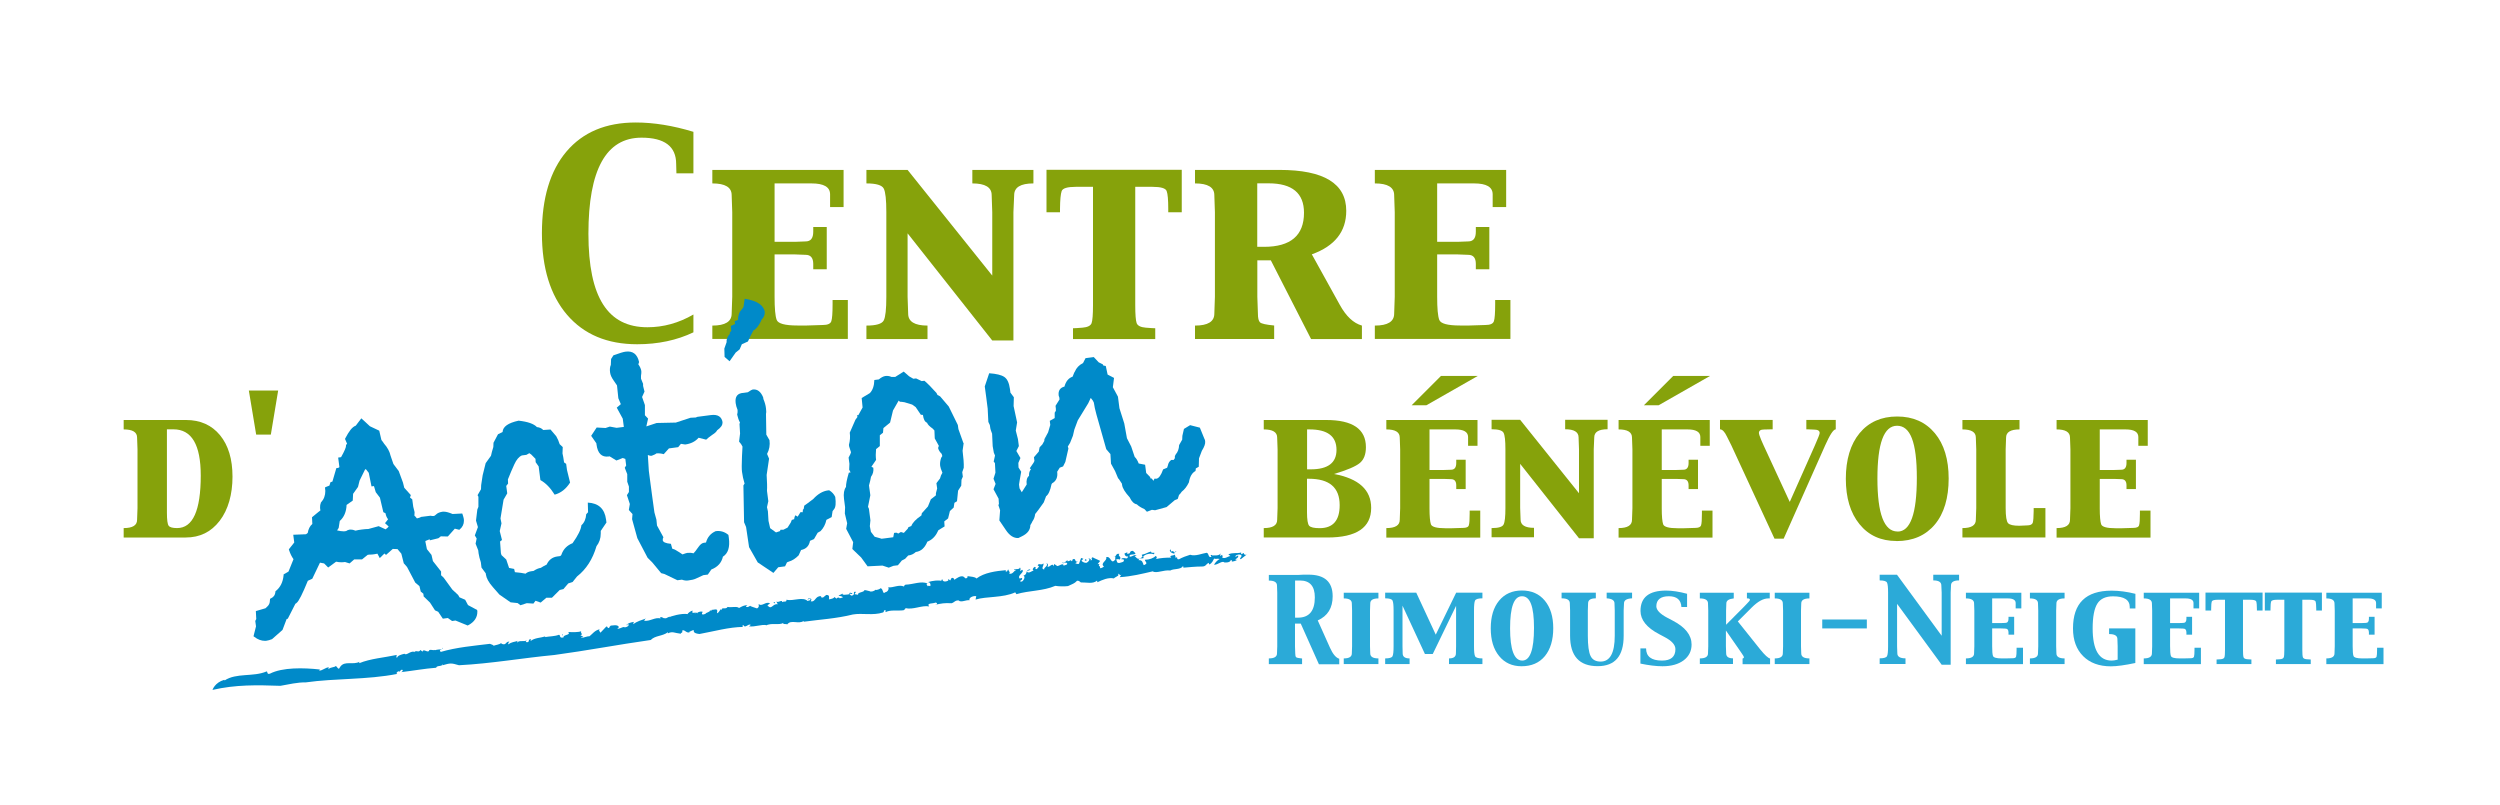 <?xml version="1.0" encoding="UTF-8"?><svg id="Calque_2" xmlns="http://www.w3.org/2000/svg" viewBox="0 0 300 96.6"><defs><style>.cls-1{fill:#2baad8;}.cls-2{fill:none;}.cls-3{fill:#008ac9;}.cls-4{fill:#86a20b;}</style></defs><g id="_COUL-seul"><g><rect class="cls-2" width="300" height="96.6"/><g><path class="cls-4" d="M81.17,20.79l-.03-1.12c0-2.1-1.39-3.15-4.16-3.15-4.25,0-6.37,3.84-6.37,11.53s2.36,11.22,7.08,11.22c1.92,0,3.76-.51,5.52-1.53v2.14c-1.99,.95-4.24,1.43-6.75,1.43-3.59,0-6.39-1.18-8.41-3.53-2.01-2.35-3.02-5.62-3.02-9.8s.98-7.48,2.95-9.8c1.97-2.32,4.74-3.48,8.31-3.48,2.15,0,4.46,.37,6.92,1.12v4.98h-2.04Z"/><path class="cls-4" d="M85.48,40.69v-1.62c1.55,0,2.32-.48,2.32-1.43l.07-2.02v-10.16l-.07-2.04c0-.94-.77-1.41-2.32-1.41v-1.62h15.75v4.46h-1.62v-1.55c-.01-.86-.75-1.29-2.22-1.29h-4.44v7.01h2.44l1.29-.05c.61,0,.91-.39,.91-1.16v-.57h1.62v5.07h-1.62v-.64c0-.72-.31-1.09-.91-1.09l-1.29-.05h-2.44v5.07c0,1.4,.08,2.32,.25,2.78,.16,.45,.99,.68,2.48,.68h1.16l1.89-.06c.59,0,.93-.15,1.03-.46,.1-.3,.15-.98,.15-2.03v-.51h1.83v4.67h-16.26Z"/><path class="cls-4" d="M103.97,40.69v-1.62c1.18,0,1.87-.21,2.08-.62,.21-.41,.31-1.36,.31-2.83v-10.16c0-1.48-.1-2.42-.31-2.83-.21-.41-.9-.62-2.08-.62v-1.62h4.94l10.16,12.68v-7.61l-.07-2.04c0-.94-.77-1.41-2.32-1.41v-1.62h7.33v1.62c-1.54,0-2.31,.47-2.31,1.41l-.09,2.04v15.4h-2.54l-10.16-12.86v7.62l.07,2.02c0,.95,.77,1.43,2.32,1.43v1.62h-7.33Z"/><path class="cls-4" d="M128.76,40.69v-1.3c.16,0,.54-.02,1.14-.07,.61-.05,.97-.23,1.09-.54,.11-.31,.17-1.03,.17-2.15v-14.21h-2.07c-1,0-1.57,.17-1.69,.51-.12,.34-.19,1.05-.2,2.14v.4h-1.62v-5.09h16.23v5.09h-1.62v-.4c0-1.09-.06-1.8-.19-2.14-.12-.34-.69-.51-1.7-.51h-2.07v14.21c0,1.12,.06,1.84,.17,2.15,.12,.31,.48,.49,1.09,.54,.61,.05,.99,.07,1.14,.07v1.3h-9.86Z"/><path class="cls-4" d="M143.4,40.69v-1.62c1.55,0,2.32-.48,2.32-1.43l.07-2.02v-10.16l-.07-2.04c0-.94-.77-1.41-2.32-1.41v-1.62h10.14c5.34,0,8.01,1.64,8.01,4.91,0,2.49-1.38,4.23-4.13,5.22l3.36,6.07c.75,1.36,1.63,2.19,2.65,2.48v1.62h-6.1l-4.83-9.45h-1.62v4.37l.07,2.02c0,.54,.08,.88,.25,1.05,.16,.16,.73,.29,1.7,.38v1.62h-9.49Zm7.47-18.69v7.62h.81c3.2,0,4.8-1.36,4.8-4.09,0-2.35-1.41-3.53-4.25-3.53h-1.36Z"/><path class="cls-4" d="M164.98,40.69v-1.62c1.55,0,2.32-.48,2.32-1.43l.07-2.02v-10.16l-.07-2.04c0-.94-.77-1.41-2.32-1.41v-1.62h15.76v4.46h-1.62v-1.55c-.01-.86-.75-1.29-2.22-1.29h-4.44v7.01h2.44l1.29-.05c.61,0,.91-.39,.91-1.16v-.57h1.62v5.07h-1.62v-.64c0-.72-.3-1.09-.91-1.09l-1.29-.05h-2.44v5.07c0,1.4,.08,2.32,.25,2.78,.16,.45,.99,.68,2.48,.68h1.16l1.89-.06c.59,0,.93-.15,1.03-.46,.1-.3,.15-.98,.15-2.03v-.51h1.83v4.67h-16.26Z"/><path class="cls-4" d="M14.84,64.5v-1.13c1.07,0,1.61-.33,1.61-.99l.05-1.4v-7.06l-.05-1.41c0-.66-.54-.98-1.61-.98v-1.13h7.48c1.72,0,3.08,.61,4.08,1.82,1,1.22,1.5,2.87,1.5,4.98s-.51,3.96-1.54,5.3c-1.03,1.34-2.38,2-4.07,2h-7.44Zm5.19-12.98v10c0,.86,.07,1.38,.21,1.57,.14,.19,.48,.28,1.01,.28,1.89,0,2.84-2.1,2.84-6.3,0-3.7-1.09-5.55-3.28-5.55h-.78Z"/><path class="cls-4" d="M30.74,52.15l-.88-5.29h3.52l-.88,5.29h-1.77Z"/><path class="cls-4" d="M151.65,64.5v-1.13c1.07,0,1.61-.33,1.61-.99l.05-1.4v-7.06l-.05-1.41c0-.66-.54-.98-1.61-.98v-1.13h7.49c3.18,0,4.77,1.09,4.77,3.26,0,.86-.24,1.49-.73,1.9-.49,.41-1.52,.85-3.1,1.32,2.98,.55,4.46,1.91,4.46,4.07,0,2.36-1.75,3.55-5.26,3.55h-7.62Zm5.19-8.18h.46c2.05,0,3.08-.78,3.08-2.33,0-1.64-1.08-2.46-3.24-2.46h-.29v4.79Zm0,1.13v4.01c0,.9,.09,1.44,.26,1.63,.17,.19,.59,.29,1.25,.29,1.61,0,2.41-.92,2.41-2.76,0-2.12-1.23-3.17-3.7-3.17h-.23Z"/><path class="cls-4" d="M166.36,64.5v-1.13c1.07,0,1.61-.33,1.61-.99l.05-1.4v-7.06l-.05-1.41c0-.66-.54-.98-1.61-.98v-1.13h10.94v3.1h-1.13v-1.07c-.01-.6-.52-.9-1.54-.9h-3.09v4.87h1.69l.89-.03c.42,0,.63-.27,.63-.81v-.39h1.13v3.52h-1.13v-.44c0-.5-.21-.75-.63-.75l-.89-.03h-1.69v3.52c0,.97,.06,1.61,.17,1.93,.11,.31,.69,.47,1.72,.47h.81l1.31-.04c.41,0,.65-.1,.71-.32,.07-.21,.1-.68,.1-1.41v-.35h1.27v3.24h-11.29Zm10.98-19.39l-6.17,3.52h-1.77l3.52-3.52h4.41Z"/><path class="cls-4" d="M178.99,64.5v-1.13c.82,0,1.3-.14,1.44-.43,.15-.29,.22-.94,.22-1.97v-7.06c0-1.03-.07-1.68-.22-1.97-.15-.29-.63-.43-1.44-.43v-1.13h3.43l7.06,8.81v-5.29l-.05-1.41c0-.65-.54-.98-1.61-.98v-1.13h5.09v1.13c-1.07,0-1.6,.33-1.6,.98l-.06,1.41v10.69h-1.77l-7.06-8.93v5.29l.05,1.4c0,.66,.54,.99,1.61,.99v1.13h-5.09Z"/><path class="cls-4" d="M194.23,64.5v-1.13c1.07,0,1.61-.33,1.61-.99l.05-1.4v-7.06l-.05-1.41c0-.66-.54-.98-1.61-.98v-1.13h10.94v3.1h-1.13v-1.07c-.01-.6-.52-.9-1.54-.9h-3.09v4.87h1.7l.89-.03c.42,0,.63-.27,.63-.81v-.39h1.13v3.52h-1.13v-.44c0-.5-.21-.75-.63-.75l-.89-.03h-1.7v3.52c0,.97,.06,1.61,.17,1.93,.11,.31,.69,.47,1.72,.47h.81l1.31-.04c.41,0,.64-.1,.71-.32,.07-.21,.1-.68,.1-1.41v-.35h1.27v3.24h-11.29Zm10.98-19.39l-6.17,3.52h-1.77l3.52-3.52h4.41Z"/><path class="cls-4" d="M212.94,64.64l-5.18-11.2-.53-1.06c-.27-.57-.55-.86-.83-.86v-1.13h6.32v1.13h-.22l-.82,.02c-.41,0-.61,.14-.61,.41,0,.13,.09,.4,.26,.81l.3,.68,3.13,6.77h.02l3.01-6.77c.38-.86,.57-1.35,.57-1.48,0-.28-.23-.41-.7-.41l-.68-.03h-.22v-1.13h3.53v1.13c-.28,0-.7,.64-1.27,1.92l-4.98,11.2h-1.12Z"/><path class="cls-4" d="M227.58,64.92c-1.87,0-3.35-.67-4.44-2.02-1.1-1.35-1.64-3.17-1.64-5.45s.55-4.14,1.65-5.47c1.1-1.33,2.61-2,4.51-2s3.41,.67,4.52,2c1.11,1.33,1.66,3.15,1.66,5.45s-.55,4.19-1.66,5.51c-1.11,1.32-2.64,1.99-4.6,1.99Zm.13-1.13c1.54,0,2.31-2.15,2.31-6.45s-.79-6.25-2.37-6.25-2.36,2.11-2.36,6.33,.8,6.36,2.41,6.36Z"/><path class="cls-4" d="M235.49,64.5v-1.13c1.07,0,1.61-.33,1.61-.99l.05-1.4v-7.06l-.05-1.41c0-.66-.54-.98-1.61-.98v-1.13h6.85v1.13c-1.07,0-1.61,.33-1.61,.98l-.05,1.41v7.05c0,1,.1,1.6,.29,1.81s.64,.31,1.34,.31l.92-.04c.4,0,.63-.11,.7-.32,.07-.21,.1-.68,.11-1.41v-.35h1.41v3.53h-9.96Z"/><path class="cls-4" d="M246.79,64.5v-1.13c1.07,0,1.61-.33,1.61-.99l.05-1.4v-7.06l-.05-1.41c0-.66-.54-.98-1.61-.98v-1.13h10.94v3.1h-1.13v-1.07c-.01-.6-.52-.9-1.54-.9h-3.09v4.87h1.69l.89-.03c.42,0,.63-.27,.63-.81v-.39h1.13v3.52h-1.13v-.44c0-.5-.21-.75-.63-.75l-.89-.03h-1.69v3.52c0,.97,.06,1.61,.17,1.93,.11,.31,.69,.47,1.72,.47h.81l1.31-.04c.41,0,.65-.1,.71-.32,.07-.21,.1-.68,.1-1.41v-.35h1.27v3.24h-11.29Z"/><g><path class="cls-3" d="M26.96,81.65c1.4-.93,3.44-.4,5.01-1.07,.19-.06,0,.41,.42,.26,1.51-.77,4.03-.72,6-.5l-.1,.13c.38,.04,.78-.4,1.17-.39,.01,.08-.11,.13,0,.22,.07-.24,.69-.19,.83-.38,.16,.07,.17,.26,.38,.34l.19-.29c.54-.7,1.5-.14,2.3-.56-.03,.06-.11,.12-.04,.17,1.3-.54,3-.67,4.5-.99-.05,.1-.09,.28,.02,.37,.04-.29,.5-.41,.9-.51,.22,.26,.66-.34,1.16-.24l-.03,.07c.32-.34,.54,.11,.78-.28l.25,.2c.11-.42,.53,.15,.8-.09l-.02-.08c.26-.13,.43,.05,.67-.04l.03,.04c.58-.18,.95,0,.9-.31,.24,.23-.56,.18-.19,.51,1.92-.56,3.94-.73,5.9-.97,.24,.1,.38,.12,.45,.23,.19-.09,.73-.14,.89-.33-.06,.01,.15,.15,.25,.15,.37,.08,.35-.39,.76-.3-.15,.1-.19,.21-.12,.32,.3-.29,.76-.3,1.14-.43-.05,.06-.15,.1-.12,.2,.4-.33,.8-.03,1.16-.26l-.12,.2c.64,.15,.13-.4,.68-.33-.12,.07-.07,.14-.08,.21,.45-.39,1.26-.38,1.74-.55v.08c.52-.1,1.09-.07,1.66-.28,.22,.06-.02,.45,.54,.32-.06-.36,.94-.26,.56-.64,.49,0,1.27,.05,1.58-.12-.2,.17,.29,.42-.11,.49l.33,.19c-.03,.15-.32-.01-.2,.16,.2-.04,.77-.25,.96-.22,.35-.27,.64-.73,1.24-.84-.27,.18,.21,.38,.02,.47l.76-.8c.2-.04,.08,.28,.36,.15-.03-.09,.09-.17,.17-.26,.08,.03,.83-.19,.96,.16,.1,.13-.32,.11-.08,.22,.37-.05,.37-.17,.75-.22v.05c.26,.02,.72-.24,.43-.41-.17,0,.09,.21-.18,.14,.15-.23,.57-.34,.94-.39-.12,.07-.09,.17-.13,.28,.47-.34,.99-.49,1.53-.68-.01-.17-.17,.33-.27,.26,.74,.15,1.44-.51,2.07-.24-.09,.04-.08-.24-.07-.19,.35-.02,.36,.23,.57,.11,.04,.14,.28-.08,.5-.15,.11-.12,.07,.06-.13,.1,.31-.16,1.57-.54,2.34-.42-.03-.09,.42-.41,.59-.42l-.04,.23c.17,.12,.57-.09,.62,.1,.33-.32-1.38,.4-.91,.13,.15,.17,.65-.44,.58-.12,.34-.05,.65-.34,1-.17-.1-.02-.24,.34,.03,.3,.48-.1,.13-.12,.52-.25l.24-.12c0-.22,.44-.02,.23-.24,.08,.17,.7-.2,.69,.17l-.03,.29c.21-.05,.31-.34,.46-.49l.09,.12c-.02-.44,.51-.02,.72-.39,.46,.1,1.13-.12,1.37,.13,.33-.17,.62-.37,1.02-.32-.07,.05-.18,.07-.19,.17,.26,.1,.31-.02,.52-.12-.04,.07,.52,.2,.81,.32,.32-.17,.18-.39,.2-.54,.36,.4,.92-.39,1.36-.05-.11,.07-.47,.27-.18,.34,.36,.39,.59-.39,1.11-.24l-.17-.34c.25,.2,.71-.29,.7,.08,.15-.15,.6,.05,.5-.29,.85,.2,1.97-.41,2.55,.15,.11-.07,.41-.05,.33-.22-.22-.17-.26,.17-.34,.05,.1-.02,.11-.12,.12-.17,.26,.05,.47,.05,.26,.37,.59,.15,.51-.66,1.25-.61-.02,.15,.05,.2,.25,.15l.37-.3c.47,0,.3,.3,.34,.54,.24-.07,.55-.09,.64-.29l.34,.27c-.25-.2,.19-.17,.3-.25l-.11,.08c.06,.1,.34,0,.48-.05-.05-.15-.35-.17-.52-.2,.11-.12,.32-.12,.47-.27-.03,.25,.43,.12,.63,.12,.23,.02,.23-.25,.3-.24,.02,.13,.37-.02,.22,.17-.07,.05-.19-.1-.31,.03,.16,.07,.17,.29,.46,.1,.22-.15-.12-.47,.35-.37-.11,.07-.12,.17-.2,.27l.43,.07v-.22c.05,.05,.02,.07,.05,.1,.1-.24,.63-.15,.69-.42,.21-.05,.46,.1,.66,.1l-.04,.02c.26,.1,.58-.02,.76-.2v.05c.13,0,.44-.07,.59-.22,.36,.13,.21,.81,.55,.49,.34-.05,.49-.46,.34-.59,.63,.07,1.29-.37,1.9-.1,.08-.1,.02-.15,.19-.22,.91-.02,1.88-.48,2.65-.14-.25,.12,0,.22,.03,.34,.19-.22,.29,.17,.32-.17-.04-.19-.03-.29-.3-.34,.53-.17,1.35-.27,1.67-.12-.16-.08-.05-.15,.06-.22,0,.32,.4,.32,.69,.17l.02-.2,.22,.17c.11-.07,.08-.42,.4-.27l.11,.19c.29-.19,.7-.51,1.06-.39l.31,.24c.14-.05,.37-.24,.1-.3,.6,.1,.97,.08,1.18,.3,.92-.71,2.36-.9,3.52-1l-.02,.15c.32,.1,.13-.27,.36-.2-.08,.15,.27,.27,.05,.47,.46,.1,.54-.32,.82-.42,.02-.19-.22,.15-.19-.1,.04-.07,.63,.07,.67-.22,.13,.1,.06,.32,.02,.44l.25-.17c.37,.29-.68,.69-.29,1.06l.24-.08c.28,.27-.62,.41,.02,.44,.26-.17,.44-.62,.18-.71,.56-.15,.18-.71,.79-.76,.19,.15-.48,.1-.34,.32,.31,.2,.56-.2,.82-.15-.29-.08-.09-.39,.09-.47,.32,.1-.17,.29,.27,.27,.05-.17,.44-.34,.08-.42,.11-.39,.47,.05,.67-.27,.17,.24-.38,.66,.12,.74-.11-.24,.55-.41,.26-.76,.2,.05,.24,.25,.12,.42,.29,.12,.6-.54,.75-.05l.06-.27c.09,.07,.22,.12,.38,.25,.24-.02,.73-.44,.75-.05,.07-.05,.62-.1,.38-.34-.36-.13-.36,.24-.6-.1,.27,.27,.48-.1,.67-.22l.05,.15c.11-.07,.38-.07,.43-.24-.08,.1-.02,.19,.08,.22l.09-.24c.46-.17,.16,.39,.61,.27l-.33,.22c.07-.05,.25,.15,.47,.05,.06-.22,.19-.49,.24-.66,.25-.12,.14,.22,.37-.02l-.3,.29c-.04,.07,.27,.32,.61,.27,.21-.1,.52-.44,.16-.52,.17-.02,.43,.08,.31,.25,.39-.12-.08-.22,.25-.39,.16,.12,.61,.27,.9,.44l-.31,.39,.24-.03c-.27,.32,.18,.2,.04,.51,.17,.03,.35-.1,.49-.19-.53-.42,.45-.71,.26-1.13,.63-.19,.53,1.01,1.12,.25-.12-.1,.16-.47-.24-.29,.41,0,.22-.47,.72-.35-.33,.22,.43,.39-.05,.71,.02-.15-.29-.07-.37-.02,.18,.15,.02,.44,.43,.39,.24-.07,.59-.12,.51-.34-.04-.25-.38,.07-.25-.2,.49-.15,.62,.22,.77-.24-.31,.07-.42-.17-.44-.35l.35-.15-.05,.17c.6,.05,.14-.32,.71-.34l.31,.29c-.1,.3-.84-.02-.69,.42,.37-.02,.47-.27,.83-.19l-.25,.12c.13,0,.34,.59,.82,.17,.26-.17,.05-.17,.04-.34,.59-.12,.75-.32,1.12-.39-.04,.34,.68-.05,.3,.34-.22-.17-1.07-.05-1.25,.29,.26,.37-.47,0-.55,.41,.48-.05,.5,.34,.61,.59,.13,0,.25-.12,.32-.17,.03-.25-.14-.22-.18-.47,.54,0,1.04-.19,1.3-.46,.19,.1,.17,.34-.04,.39,.62-.15,1.3-.19,1.91-.19-.43-.35,.66-.17,.36-.47-.33-.05-.64-.3-.49-.49,.2,0,.01,.17,.11,.25,.23-.25,.44,.3,.65-.07-.56,.19-.05,.49-.12,.81,.4-.22,0,.22,.42,.17,.4-.22,.89-.41,1.34-.54,.61,.22,1.47-.17,1.99-.24,.29,.12,.15,.49,.45,.52,.34-.05-.3-.34,.23-.24l-.04,.07c.15-.1,.96,.13,1.06-.39l-.11,.4c.1,.02,.18-.08,.25-.12,.02,.12,.14,.22,0,.32,.35,.22,.66-.12,1-.17l-.25-.2c.57-.25,.99-.07,1.54-.22v.22l.33-.17c-.06,.22,.27,.32,.43,.12l-.81,.64c-.26-.1,.23-.3,.06-.49-.15-.17-.67-.05-.73,.17,.2,0,.21-.05,.35-.15,.1,.3-.21,.32-.33,.54,.1-.03,.27,.05,.28-.05-.19,.17-.39,.22-.74,.27,.22-.15-.15-.17-.07-.27,0,.27-.31,.39-.75,.37-.34-.27-.78,.29-1.28,.27,.17-.29,.4-.54,.68-.69-.33-.1-.34,.05-.67-.05-.13,.22-.2,.54-.59,.71l-.05-.2c-.35,.15-.32,.44-.79,.44-.81,0-1.63,.09-2.24,.14l-.05-.2c-.29,.47-1.11,.29-1.54,.54-.8-.1-1.67,.39-2.1,.1-1.35,.31-2.53,.61-3.96,.7l.2-.32c-.23,.24-.18-.15-.43-.07,.31,.2-.31,.34-.47,.54-.66-.15-1.44,.19-1.98,.46l-.04-.2c-.52,.44-1.24,.2-1.95,.22-.09-.07-.24-.24-.45-.2-.35,.37-.55,.37-1.09,.64-.41,.05-1.09,.05-1.52-.03-1.49,.64-3.1,.54-4.67,1l-.14-.22c-1.5,.69-3.46,.46-4.76,.87l.08-.41c-.43-.07-.94,.22-.8,.49-.43-.07-1.02,.32-1.32,.02-.44-.02-.5,.25-.85,.34-.87-.05-1.19,.02-1.98,.19h.2c.08-.1,.07-.27-.14-.27-.29,.15-1.12,.02-.76,.46-.89-.17-1.98,.46-2.86,.19,.09,.12-.12,.17-.2,.27-.75,.1-1.58-.08-2.15,.22-.13-.05,.16-.24-.14-.22-.18,.07,.02,.17-.2,.27-1.19,.39-2.5,.04-3.61,.24-1.94,.49-4.02,.61-5.9,.87v-.1c-.58,.44-1.52-.2-1.96,.41-.16-.07-.58,.03-.49-.17-.47,.32-1.44-.07-2.13,.34l.18-.07c-.76-.12-1.38,.24-2.18,.14,.07-.05,.21-.1,.22-.19-.32-.15-.66,.49-.88,.04-.17,.03-.09,.25,0,.22-1.72,.02-3.51,.53-5.26,.85-1.3-.13-.17-.77-1.13-.3-.09-.08-.04,.18-.06,.09-.37,.18-.66-.44-.9-.17,.14,.27-.16,.18-.15,.35-.8-.09-.98-.33-1.57-.04l.03-.15c-.67,.51-1.53,.38-2.07,.94-3.95,.56-7.71,1.28-11.57,1.8-3.83,.36-7.54,1.03-11.44,1.23-.96-.28-1.02-.27-2,.01,.03-.07,.09-.09,.02-.14-.01,.33-.7,.11-.76,.43-1.44,.11-2.75,.36-4.22,.53,.23-.06,.31-.34,.04-.28l-.26,.24-.06-.08c-.18,.07-.37,.25-.16,.33-3.67,.72-7.39,.51-11.01,1.02-.88-.03-2.09,.24-3.02,.41-2.83-.1-5.36-.15-8.15,.49,0,0,.27-.88,1.41-1.21Z"/><path class="cls-3" d="M130.4,67.27c-.07,0-.1-.02-.17,.02-.13-.05-.01-.17,.09-.2l.08,.17Z"/><polygon class="cls-3" points="92.79 72.34 93.01 72.24 92.99 72.39 92.79 72.34"/><polygon class="cls-3" points="67.47 76.09 67.53 76.08 67.55 76.38 67.47 76.09"/></g><path class="cls-1" d="M152.26,79.69v-.68c.65,0,.98-.2,.98-.6l.03-.85v-6.43l-.03-.86c0-.4-.33-.6-.98-.6v-.68h3.57l.57-.03h.6c1.95-.01,2.92,.86,2.92,2.59,0,1.41-.6,2.37-1.79,2.9l1.46,3.26c.35,.78,.72,1.22,1.12,1.34v.66h-2.44l-2.18-4.88h-.69v2.74l.03,.85c0,.23,.04,.37,.1,.44,.07,.07,.31,.12,.72,.16v.68h-4.01Zm3.15-10.03v4.46h.34c1.35,0,2.03-.81,2.03-2.44,0-1.35-.6-2.02-1.79-2.02h-.57Z"/><path class="cls-1" d="M165.41,79.69h-4.16v-.68c.65,0,.97-.2,.97-.6l.03-.85v-4.29l-.03-.86c0-.4-.32-.6-.97-.6v-.68h4.16v.68c-.65,0-.98,.2-.98,.6l-.03,.86v4.29l.03,.85c0,.4,.33,.6,.98,.6v.68Z"/><path class="cls-1" d="M166.22,79.69v-.68c.5,0,.79-.09,.88-.26,.09-.17,.13-.57,.13-1.2v-4.29c0-.62-.04-1.02-.13-1.2-.09-.17-.38-.26-.88-.26v-.68h3.73l2.34,5.04,2.45-5.04h3.15v.68c-.5,0-.79,.09-.88,.26-.09,.17-.13,.57-.13,1.2v4.29c0,.62,.04,1.02,.13,1.2,.09,.17,.38,.26,.88,.26v.68h-4.01v-.68c.55,0,.83-.2,.83-.6l.02-.85v-4.86l-2.8,5.78h-.94l-2.69-5.8v4.88l.02,.85c0,.4,.28,.6,.83,.6v.68h-2.94Z"/><path class="cls-1" d="M182.59,79.95c-1.13,0-2.03-.41-2.7-1.23-.67-.82-1-1.92-1-3.32s.33-2.51,1-3.32c.67-.81,1.58-1.22,2.74-1.22s2.07,.4,2.75,1.22c.67,.81,1.01,1.91,1.01,3.31s-.34,2.54-1.01,3.35c-.67,.81-1.61,1.21-2.79,1.21Zm.08-.68c.94,0,1.41-1.3,1.41-3.92s-.48-3.8-1.44-3.8-1.43,1.28-1.43,3.85,.49,3.87,1.46,3.87Z"/><path class="cls-1" d="M187.39,71.8v-.68h4.11v.68c-.62,0-.93,.2-.93,.6l-.03,.86v3.03c0,1.17,.11,1.98,.33,2.43,.22,.45,.62,.67,1.21,.67,1.12,0,1.69-1.03,1.69-3.1v-3.03l-.03-.86c0-.36-.31-.56-.94-.6v-.68h3.05v.68c-.65,.03-.97,.23-.97,.6l-.04,.86v3.03c0,2.44-1.04,3.65-3.12,3.65-2.21,0-3.31-1.22-3.31-3.65v-3.03l-.03-.86c0-.4-.33-.6-.98-.6Z"/><path class="cls-1" d="M202.45,71.25v1.59h-.68c-.05-.86-.55-1.29-1.51-1.29s-1.5,.4-1.5,1.2c0,.46,.45,.93,1.35,1.4l.63,.33c1.5,.78,2.25,1.74,2.25,2.86,0,.79-.32,1.42-.95,1.9-.63,.47-1.48,.71-2.54,.71-.77,0-1.65-.11-2.65-.32v-1.82h.68c0,.97,.63,1.46,1.91,1.46,1.07,0,1.61-.46,1.61-1.37,0-.52-.44-1.01-1.33-1.47l-.62-.33c-1.49-.78-2.24-1.71-2.24-2.79,0-1.63,1.02-2.44,3.07-2.44,.74,0,1.57,.13,2.51,.38Z"/><path class="cls-1" d="M203.98,79.69v-.68c.65,0,.98-.2,.98-.6l.03-.85v-4.29l-.03-.86c0-.4-.33-.6-.98-.6v-.68h4.07v.68c-.59,.06-.89,.26-.89,.6l-.03,.86v1.7l2.15-2.16,.41-.43c.2-.19,.3-.33,.3-.41,0-.1-.09-.16-.26-.16h-.1v-.68h2.74v.68h-.18c-.6,0-1.26,.37-2,1.11l-1.65,1.65,2.66,3.33c.57,.71,.98,1.08,1.21,1.12v.68h-3.3v-.68c.11-.02,.16-.08,.16-.17,0-.05-.08-.18-.23-.4l-.41-.6-1.52-2.19v1.89l.03,.85c0,.4,.27,.6,.82,.6v.68h-4.01Z"/><path class="cls-1" d="M217.13,79.69h-4.16v-.68c.65,0,.97-.2,.97-.6l.03-.85v-4.29l-.03-.86c0-.4-.32-.6-.97-.6v-.68h4.16v.68c-.65,0-.98,.2-.98,.6l-.03,.86v4.29l.03,.85c0,.4,.33,.6,.98,.6v.68Z"/><path class="cls-1" d="M218.67,75.41v-1.07h5.35v1.07h-5.35Z"/><path class="cls-1" d="M233.01,79.78l-5.36-7.32v5.09l.03,.85c0,.4,.33,.6,.98,.6v.68h-3.1v-.68c.5,0,.79-.09,.88-.26,.09-.17,.13-.57,.13-1.2v-6.43c0-.62-.04-1.02-.13-1.2-.09-.17-.38-.26-.88-.26v-.68h2.08l5.36,7.32v-5.18l-.04-.86c0-.4-.32-.6-.97-.6v-.68h3.1v.68c-.65,0-.97,.2-.97,.6l-.04,.86v8.66h-1.07Z"/><path class="cls-1" d="M235.91,79.69v-.68c.65,0,.98-.2,.98-.6l.03-.85v-4.29l-.03-.86c0-.4-.33-.6-.98-.6v-.68h6.65v1.88h-.68v-.65c0-.36-.32-.55-.94-.55h-1.88v2.96h1.03l.54-.02c.26,0,.39-.16,.39-.49v-.24h.68v2.14h-.68v-.27c0-.31-.13-.46-.39-.46l-.54-.02h-1.03v2.14c0,.59,.03,.98,.1,1.17,.07,.19,.42,.29,1.05,.29h.49l.8-.02c.25,0,.39-.06,.43-.19,.04-.13,.06-.41,.06-.86v-.21h.77v1.97h-6.86Z"/><path class="cls-1" d="M247.75,79.69h-4.16v-.68c.65,0,.97-.2,.97-.6l.03-.85v-4.29l-.03-.86c0-.4-.32-.6-.97-.6v-.68h4.16v.68c-.65,0-.98,.2-.98,.6l-.03,.86v4.29l.03,.85c0,.4,.33,.6,.98,.6v.68Z"/><path class="cls-1" d="M253.09,76.09v-.68h3.15v4.15c-1.23,.26-2.21,.4-2.94,.4-1.4,0-2.51-.41-3.32-1.22-.81-.81-1.22-1.92-1.22-3.32,0-3.03,1.54-4.54,4.63-4.54,.92,0,1.87,.13,2.86,.38v1.76h-.68v-.17c0-.86-.67-1.29-2-1.29-.89,0-1.52,.29-1.89,.88-.37,.59-.56,1.58-.56,2.97,0,2.57,.76,3.86,2.28,3.86,.17,0,.41-.03,.72-.11v-1.61l-.03-.86c0-.4-.33-.6-.98-.6Z"/><path class="cls-1" d="M257.25,79.69v-.68c.65,0,.98-.2,.98-.6l.03-.85v-4.29l-.03-.86c0-.4-.33-.6-.98-.6v-.68h6.65v1.88h-.68v-.65c0-.36-.32-.55-.94-.55h-1.87v2.96h1.03l.54-.02c.26,0,.39-.16,.39-.49v-.24h.68v2.14h-.68v-.27c0-.31-.13-.46-.39-.46l-.54-.02h-1.03v2.14c0,.59,.03,.98,.1,1.17,.07,.19,.42,.29,1.05,.29h.49l.8-.02c.25,0,.39-.06,.43-.19,.04-.13,.06-.41,.06-.86v-.21h.77v1.97h-6.86Z"/><path class="cls-1" d="M265.99,79.69v-.55c.07,0,.23-.01,.48-.03,.26-.02,.41-.1,.46-.23,.05-.13,.07-.43,.07-.91v-6h-.87c-.42,0-.66,.07-.71,.21-.05,.14-.08,.44-.08,.91v.17h-.68v-2.15h6.85v2.15h-.68v-.17c0-.46-.03-.76-.08-.91-.05-.14-.29-.21-.72-.21h-.87v6c0,.47,.02,.77,.07,.91,.05,.13,.2,.21,.46,.23,.26,.02,.42,.03,.48,.03v.55h-4.16Z"/><path class="cls-1" d="M273.11,79.69v-.55c.07,0,.23-.01,.48-.03,.26-.02,.41-.1,.46-.23,.05-.13,.07-.43,.07-.91v-6h-.87c-.42,0-.66,.07-.71,.21-.05,.14-.08,.44-.08,.91v.17h-.68v-2.15h6.85v2.15h-.68v-.17c0-.46-.03-.76-.08-.91-.05-.14-.29-.21-.72-.21h-.87v6c0,.47,.02,.77,.07,.91,.05,.13,.2,.21,.46,.23,.26,.02,.42,.03,.48,.03v.55h-4.16Z"/><path class="cls-1" d="M279.16,79.69v-.68c.65,0,.98-.2,.98-.6l.03-.85v-4.29l-.03-.86c0-.4-.33-.6-.98-.6v-.68h6.65v1.88h-.68v-.65c0-.36-.32-.55-.94-.55h-1.87v2.96h1.03l.54-.02c.26,0,.38-.16,.38-.49v-.24h.68v2.14h-.68v-.27c0-.31-.13-.46-.38-.46l-.54-.02h-1.03v2.14c0,.59,.03,.98,.1,1.17,.07,.19,.42,.29,1.05,.29h.49l.8-.02c.25,0,.39-.06,.43-.19,.04-.13,.06-.41,.06-.86v-.21h.77v1.97h-6.86Z"/><path class="cls-3" d="M57.24,73.29v-.11l-.11-.05-.97-.52-.34-.64-.68-.29-.15-.26-.02-.03-.69-.64-1.04-1.43-.31-.29v-.45l-.98-1.25-.17-.74-.55-.69-.18-.88v-.1l.51-.21,.02,.13,1.02-.25,.3-.23,.84,.02,.84-.94,.43,.11,.1,.03,.08-.07c.31-.26,.48-.61,.48-1.01,0-.07,0-.14-.01-.21-.02-.14-.07-.31-.14-.53l-.05-.14-1.16,.06c-.43-.18-.77-.28-1.05-.28-.04,0-.08,0-.12,0-.35,.05-.62,.15-.81,.34-.12,.13-.21,.17-.29,.18-.02,0-.04,0-.07,0-.07,0-.17,0-.3-.03h-.03l-1.11,.14-.03,.02c-.08,.05-.24,.11-.47,.16l-.17-.21-.13-.12s0-.02,0-.03c0-.09,.01-.21,.02-.37v-.03l-.16-.64-.12-.89-.27-.22,.06-.18,.04-.11-.79-.88-.15-.61-.51-1.39-.64-.85-.34-.99c-.11-.51-.38-1-.78-1.45-.09-.15-.2-.29-.32-.44l-.26-1.12-1.12-.53-1.03-.95-.67,.88c-.44,.16-.81,.67-1.25,1.51l-.04,.08,.25,.58-.08,.09-.05,.07v.1c.02,.13-.18,.63-.59,1.35l-.15,.02-.2,.03,.15,1.14-.12,.09-.12,.02-.13,.02-.47,1.61-.13,.04-.1,.03-.13,.41-.38,.15-.14,.06v.15c.02,.1,.03,.19,.03,.28,0,.55-.17,1-.51,1.37l-.03,.03v.04c-.07,.16-.09,.33-.09,.51,0,.09,0,.18,.02,.27l.02,.12c-.12,.08-.21,.15-.28,.22l-.73,.6,.04,.8c-.3,.26-.48,.63-.55,1.08l-.21,.16-1.53,.06,.12,.93-.65,.82,.03,.1c.14,.43,.32,.79,.53,1.08l-.6,1.49-.59,.34v.11c-.08,.82-.38,1.42-.91,1.86l-.07,.05v.09c-.04,.37-.2,.6-.55,.77l-.1,.05v.11s-.01,.04-.01,.04c0,.35-.1,.58-.31,.77l-.22,.21-1.16,.34,.05,.95-.09,.18-.03,.05,.09,.65-.3,1.19,.11,.08c.4,.31,.83,.47,1.26,.47,.07,0,.15,0,.22-.02,.17-.02,.36-.08,.59-.17h.03l1.27-1.12,.5-1.32h.02l.11-.02,.92-1.81,.07-.03h.02v-.02c.2-.14,.34-.4,.58-.85,.22-.44,.5-1.06,.82-1.85l.53-.24,.03-.06c.19-.37,.48-.98,.88-1.84l.03-.03,.48,.09,.49,.49,.94-.69h.08c.15,.04,.33,.06,.53,.06,.14,0,.3,0,.47-.03l.55,.17,.55-.48h.94l.68-.55,.2-.03s.07,0,.11,0c.13,0,.28-.01,.47-.04,.15-.02,.28-.04,.39-.07l.28,.53,.56-.55,.06,.05,.13,.12,.81-.72,.57,.02,.46,.55,.29,1.15,.39,.44,.99,1.88,.5,.42,.16,.66,.31,.25,.03,.25v.07l.77,.75,.6,.93,.38,.17,.56,.83,.6-.08,.51,.36,.41-.06,1.46,.6,.09-.05c.69-.36,1.08-.92,1.07-1.61,0-.07,0-.13,0-.2Zm-13.42-16.95l.02-.04,.09,.03,.32,.41,.33,1.63,.3-.04v.02l.21,.71,.5,.66,.41,1.74,.26,.13c.05,.29,.15,.53,.31,.72l-.37,.47,.44,.4c-.07,.1-.19,.21-.37,.34l-.83-.38-1.24,.34h-.01c-.2,0-.48,.02-.83,.07-.28,.04-.49,.07-.65,.12h-.08c-.19-.08-.37-.12-.53-.12-.05,0-.09,0-.13,0-.16,.02-.32,.09-.46,.19h-.09c-.06,.02-.12,.02-.19,.02-.21,0-.47-.04-.78-.11l.19-.3,.13-.83c.52-.46,.79-1.12,.82-1.93l.74-.52,.04-.81,.59-.83,.19-.76,.66-1.34Z"/><path class="cls-3" d="M72.76,62.72l-.67,.99v.3c0,.61-.18,1.11-.51,1.53-.46,1.57-1.24,2.78-2.33,3.63l-.54,.67-.52,.17-.58,.68-.45,.11-.93,.93h-.67l-.68,.58-.62-.22-.25,.34-.8-.05-.76,.25-.33-.26-.85-.09-1.34-.93-.79-.9c-.5-.57-.77-1.07-.83-1.5l-.02-.15-.51-.69-.08-.64c-.13-.38-.22-.74-.27-1.07l-.04-.35-.32-.81,.13-.62-.22-.37,.37-1-.23-.78,.16-1.33,.13-.32v-1.21l-.1-.19,.41-.71,.02-.5,.18-1.18,.36-1.45,.64-.89,.11-.47,.17-.58,.02-.51,.54-1.02c.16-.09,.34-.18,.55-.27,.03-.64,.67-1.09,1.92-1.36,1.1,.12,1.84,.38,2.2,.77,.31,.03,.56,.14,.76,.35l.87-.06,.69,.81c.18,.31,.31,.63,.41,.95l.37,.35-.03,.76c.06,.23,.12,.59,.19,1.08l.25,.17,.1,.74,.37,1.51c-.49,.77-1.11,1.25-1.85,1.45-.5-.81-1.07-1.4-1.71-1.75l-.21-1.64-.36-.51-.02-.4-.51-.52-.23-.16-.35,.2-.54,.07c-.35,.15-.65,.5-.91,1.07-.26,.57-.52,1.17-.77,1.81l.02,.5-.22,.28,.12,.89-.44,.76-.37,2.25,.12,.59-.21,.93,.27,1.07-.23,.18,.1,1.39,.07,.24,.57,.53,.34,1.01,.61,.12,.09,.39,.72,.08,.56,.1c.17-.16,.4-.25,.67-.29l.29-.04c.31-.21,.6-.33,.87-.37,.18-.12,.41-.25,.7-.39,.26-.57,.69-.9,1.3-.98l.25-.03c.14-.02,.22-.11,.26-.28,.23-.6,.66-1.02,1.3-1.28,.66-.93,1.01-1.64,1.06-2.15,.35-.31,.54-.76,.58-1.33l.22-.23-.03-1.16c1.29,.07,2.02,.74,2.19,2.03l.05,.4Z"/><path class="cls-3" d="M86.69,50.69c.04,.3-.17,.61-.63,.94-.09,.18-.27,.35-.56,.53-.36,.25-.61,.45-.76,.6l-.91-.23c-.39,.45-.93,.72-1.61,.81l-.51-.08-.33,.4-1.11,.15-.62,.69c-.32-.09-.62-.12-.89-.09-.07,.08-.26,.17-.55,.28-.14,.02-.29-.01-.47-.09l.12,1.9,.18,1.38,.23,1.73,.26,1.88,.24,.87,.07,.7,.77,1.41c-.07,.11-.09,.23-.08,.36,.03,.23,.36,.37,.98,.43l.16,.58,.31,.11,.55,.33,.37,.25c.27-.1,.45-.16,.56-.18,.25-.03,.5-.02,.76,.05,.1-.08,.3-.34,.61-.78,.21-.3,.43-.46,.65-.49,.03,0,.07,0,.12-.01,.05,0,.1-.01,.12-.02,.17-.63,.55-1.09,1.16-1.36,.58-.08,1.09,.08,1.53,.45l.05,.35c.15,1.12-.09,1.87-.71,2.26-.16,.72-.62,1.24-1.39,1.54l-.42,.61-.54,.07-.91,.42c-.21,.1-.52,.17-.93,.22-.22,.03-.46,0-.73-.1l-.54,.07-1.56-.75-.39-.1-1.05-1.27-.58-.58-1.23-2.35-.63-2.28,.05-.61-.44-.49,.12-.72-.35-1.06,.24-.38v-.65l-.2-.58v-.91l-.3-.77,.17-.27-.1-.79-.31-.11-.76,.3-.82-.5-.12,.02c-.82,.11-1.31-.37-1.45-1.44l-.02-.15-.62-.89,.66-1,1.06,.06,.52-.17,.81,.15,.87-.11-.13-.99-.72-1.32,.49-.42-.3-.71-.16-1.54-.41-.6c-.24-.34-.38-.65-.42-.95-.05-.36-.02-.67,.09-.91l.03-.71,.28-.44c.72-.26,1.2-.41,1.45-.44,.88-.12,1.42,.3,1.63,1.25l-.09,.27c.2,.28,.32,.55,.36,.81,0,.03,0,.12,0,.25l-.04,.31v.35l.25,.62v.25l.17,.68-.29,.65,.34,.97v1.22l.38,.4-.21,.94,1.24-.41,2.3-.05,1.77-.58,.62-.03,.2-.08,1.61-.21c.85-.11,1.32,.2,1.42,.92Z"/><path class="cls-3" d="M91.76,37.47c.04,.31-.1,.63-.41,.93v.08c-.33,.66-.65,1.05-.94,1.17l-.4,.77-.26,.56-.73,.33-.26,.61-.48,.39-.73,1.04-.6-.52-.03-1,.27-.76c-.03-.37,.11-.71,.4-1.02l-.02-.16,.18-.18-.05-.6,.51-.23-.05-.35,.39-.13c.02-.54,.15-.95,.41-1.22l.09-.09,.17-.26,.14-.98c1.5,.23,2.31,.78,2.43,1.64Zm8.47,22.15c.1,.76,.05,1.25-.14,1.48l-.18,.23-.11,.72-.63,.33c-.12,.56-.36,1-.7,1.35l-.35,.2-.44,.76-.48,.21c-.11,.62-.47,.98-1.07,1.1-.04,.11-.14,.32-.29,.64-.37,.38-.77,.64-1.2,.76l-.2,.08-.23,.48-.82,.11-.58,.68-1.88-1.26-1.04-1.83-.36-2.42-.24-.57-.08-4.42,.14-.22c-.15-.49-.25-.96-.31-1.42-.04-.3-.04-.92,0-1.86l.06-1.16c-.08-.19-.22-.39-.41-.6l.12-.97-.07-1.15,.06-.16c-.15-.28-.26-.6-.34-.96,.02-.07,.03-.16,.05-.28,.01-.12,.01-.21,0-.28-.12-.29-.2-.56-.23-.82-.1-.79,.22-1.2,.97-1.23l.49-.07c.31-.21,.5-.32,.58-.33,.55-.07,.97,.24,1.26,.94l.03,.2c.16,.38,.27,.75,.31,1.12,.04,.3,.04,.52,0,.65l.04,2.51,.38,.66c.08,.59-.02,1.14-.29,1.65l.24,.57-.29,1.95c.05,.83,.07,1.47,.04,1.91l.16,1.24-.16,.72,.11,.49,.07,1.15,.2,.88,.7,.51,.48-.16,.06-.16h.34l.51-.26,.38-.6,.13-.32,.28-.09,.05-.26,.1-.21,.27,.17,.35-.55,.25,.02,.04-.36h.08l.07-.43,.35-.25,.73-.55c.56-.61,1.15-.95,1.75-1.03l.16-.02c.33,.19,.58,.46,.74,.81Z"/><path class="cls-3" d="M115.64,53.17l-.13,.92c.11,.86,.16,1.54,.14,2.04l-.18,.53,.07,.54-.16,.37-.03,.71-.38,.6-.13,1.27-.31,.19-.09,.57-.45,.41-.22,.89-.46,.36,.04,.6-.74,.45c-.28,.64-.67,1.08-1.17,1.31l-.16,.07c-.3,.74-.76,1.16-1.39,1.24-.25,.24-.55,.38-.91,.42l-.37,.4-.39,.2-.47,.57-.54,.07-.56,.22-.75-.25-1.79,.09-.77-1.06-1.06-1.02,.1-.82-.84-1.6,.12-.67-.28-1.17,.03-.76c-.06-.46-.1-.79-.13-.99-.08-.63,0-1.11,.24-1.44-.01-.33,.1-.9,.34-1.71l.21-.03-.17-.33,.03-.71-.1-.74c.18-.33,.28-.54,.29-.64l-.22-.68-.03-.2c.13-.49,.17-.98,.1-1.47l.68-1.55c.12-.15,.2-.26,.25-.34l-.07-.19,.17-.02,.51-.92-.11-1.14,.97-.58c.35-.35,.53-.87,.55-1.58l.54-.07c.28-.24,.54-.37,.78-.41,.25-.03,.49,0,.73,.11h.46l1.01-.64,.66,.57,.5,.29,.33-.04,.67,.32,.33-.04c.41,.35,.89,.84,1.45,1.47l.12,.24,.31,.16,1.04,1.22,1.09,2.22,.07,.49,.6,1.68Zm-2.57,1.53l-.07-.24c-.22-.21-.37-.44-.43-.7l.09-.26-.49-.89-.04-.95-.2-.22c-.4-.28-.63-.52-.68-.71-.27-.1-.43-.41-.5-.94l-.25-.02-.62-.92-.42-.3-.92-.28-.34-.05c-.16,.02-.28-.03-.36-.15l-.68,1.19-.35,1.45-.8,.66-.05,.56-.38,.3v1.3l-.45,.36c-.05,.48-.05,.91,0,1.3l-.56,.82,.23,.12c.05,.4-.04,.76-.28,1.09-.05,.31-.13,.65-.24,1.03l.05,.39,.03,.2,.08,.59-.28,1.39,.11,.23,.18,1.38-.07,.71,.13,.68,.45,.59,.61,.17,.22,.07,.33-.04,1.07-.14,.1-.52,.16-.02c.16-.02,.27,.02,.31,.11l.35-.2,.35,.11,.48-.52,.06-.16,.36-.15c.14-.39,.55-.82,1.21-1.27l.05-.26,.73-.81,.35-.86,.61-.48v-.25l.15-.57-.09-.64,.43-.56,.12-.37,.17-.32c-.16-.38-.25-.65-.27-.82-.04-.3,0-.62,.12-.97l.14-.22Z"/><path class="cls-3" d="M144.62,52.99c.03,.26-.1,.63-.4,1.11l-.34,.9-.03,1.01-.35,.2-.04,.31c-.42,.22-.68,.68-.79,1.36-.24,.5-.53,.87-.86,1.12-.12,.18-.23,.31-.33,.4l-.15,.47-.36,.15-.98,.83-1.38,.38-.38-.05-.6,.23-.29-.31c-.41-.18-.72-.38-.92-.58-.34-.06-.63-.34-.86-.84-.55-.6-.86-1.1-.91-1.49l-.02-.15-.37-.56-.09-.09-.36-.86-.49-.89-.07-1.15-.5-.59-1.18-4.17c-.15-.55-.26-1.02-.31-1.42l-.12-.24-.25-.32-.3,.64-1.26,2.06-.41,1.1-.17,.74-.34,.85-.27,.44,.07,.24-.37,1.61-.27,.54-.4,.15-.31,.49c.09,.66-.12,1.12-.61,1.39l-.07,.11c-.15,.76-.37,1.24-.65,1.44l-.28,.74c-.52,.74-.86,1.2-1.03,1.39-.04,.34-.15,.64-.34,.9-.04,.11-.12,.25-.24,.43,0,.57-.34,1.02-1,1.34l-.43,.21c-.55,.04-1.06-.28-1.51-.96l-.78-1.15,.09-1.22-.21-.63,.07-.11-.04-.65-.61-1.13,.25-.64-.25-.62,.23-.73-.06-1.15-.15-.18,.16-.73-.14-.33-.14-.79-.07-1.5c-.13-.32-.19-.53-.21-.63,0-.06-.02-.13-.03-.2-.01-.1-.02-.16-.03-.2l-.18-.38-.08-1.6-.07-.54-.1-.79-.18-1.33,.53-1.58c.85,.06,1.45,.2,1.81,.44,.36,.24,.58,.72,.68,1.44l.06,.45,.41,.55-.03,1.06,.42,1.96-.16,.98,.26,1.02,.11,.84-.3,.59,.49,.84-.25,.59,.02,.55,.32,.51-.19,1.08-.07,.46,.06,.45,.27,.47,.59-.93c-.07-.49,.03-.84,.28-1.04-.02-.33,.06-.6,.23-.78l-.14-.13,.46-.67,.1-.21-.06-.44,.58-.68,.1-.51,.33-.35,1.32-2.39c-.11,.22-.48,.89-1.12,2.01v.1l.05-.36,.44-.81,.26-.89-.06-.49,.59-.33v-.65l.14-.22v-.26l-.04-.34,.48-.77c0-.06-.02-.15-.03-.25-.04-.1-.06-.16-.07-.19-.08-.59,.15-.96,.69-1.1,.17-.63,.49-1.02,.98-1.19l.19-.48,.07-.11c.19-.46,.52-.81,.99-1.04l.3-.59,.99-.13,.59,.63,.49,.24,.06,.14,.3,.06,.22,1.03,.77,.4-.14,1.12,.61,1.13,.18,1.39,.58,1.83,.32,1.77,.51,.99,.42,1.25c.19,.17,.35,.44,.48,.79l.77,.15,.13,.99,.48,.49,.02,.15,.17,.03,.2,.27,.13-.27c-.06,0,.02,.01,.21,.02,.3-.04,.57-.41,.82-1.12l.48-.2,.09-.27c.05-.28,.18-.5,.41-.67h.29l.14-.21v-.25l.11-.21c.24-.27,.38-.64,.4-1.11l.37-.65,.02-.46,.19-.83,.74-.45,1.17,.3,.56,1.38s.02,.06,.05,.09c0,.07,.01,.12,.02,.15Z"/></g></g></g></svg>